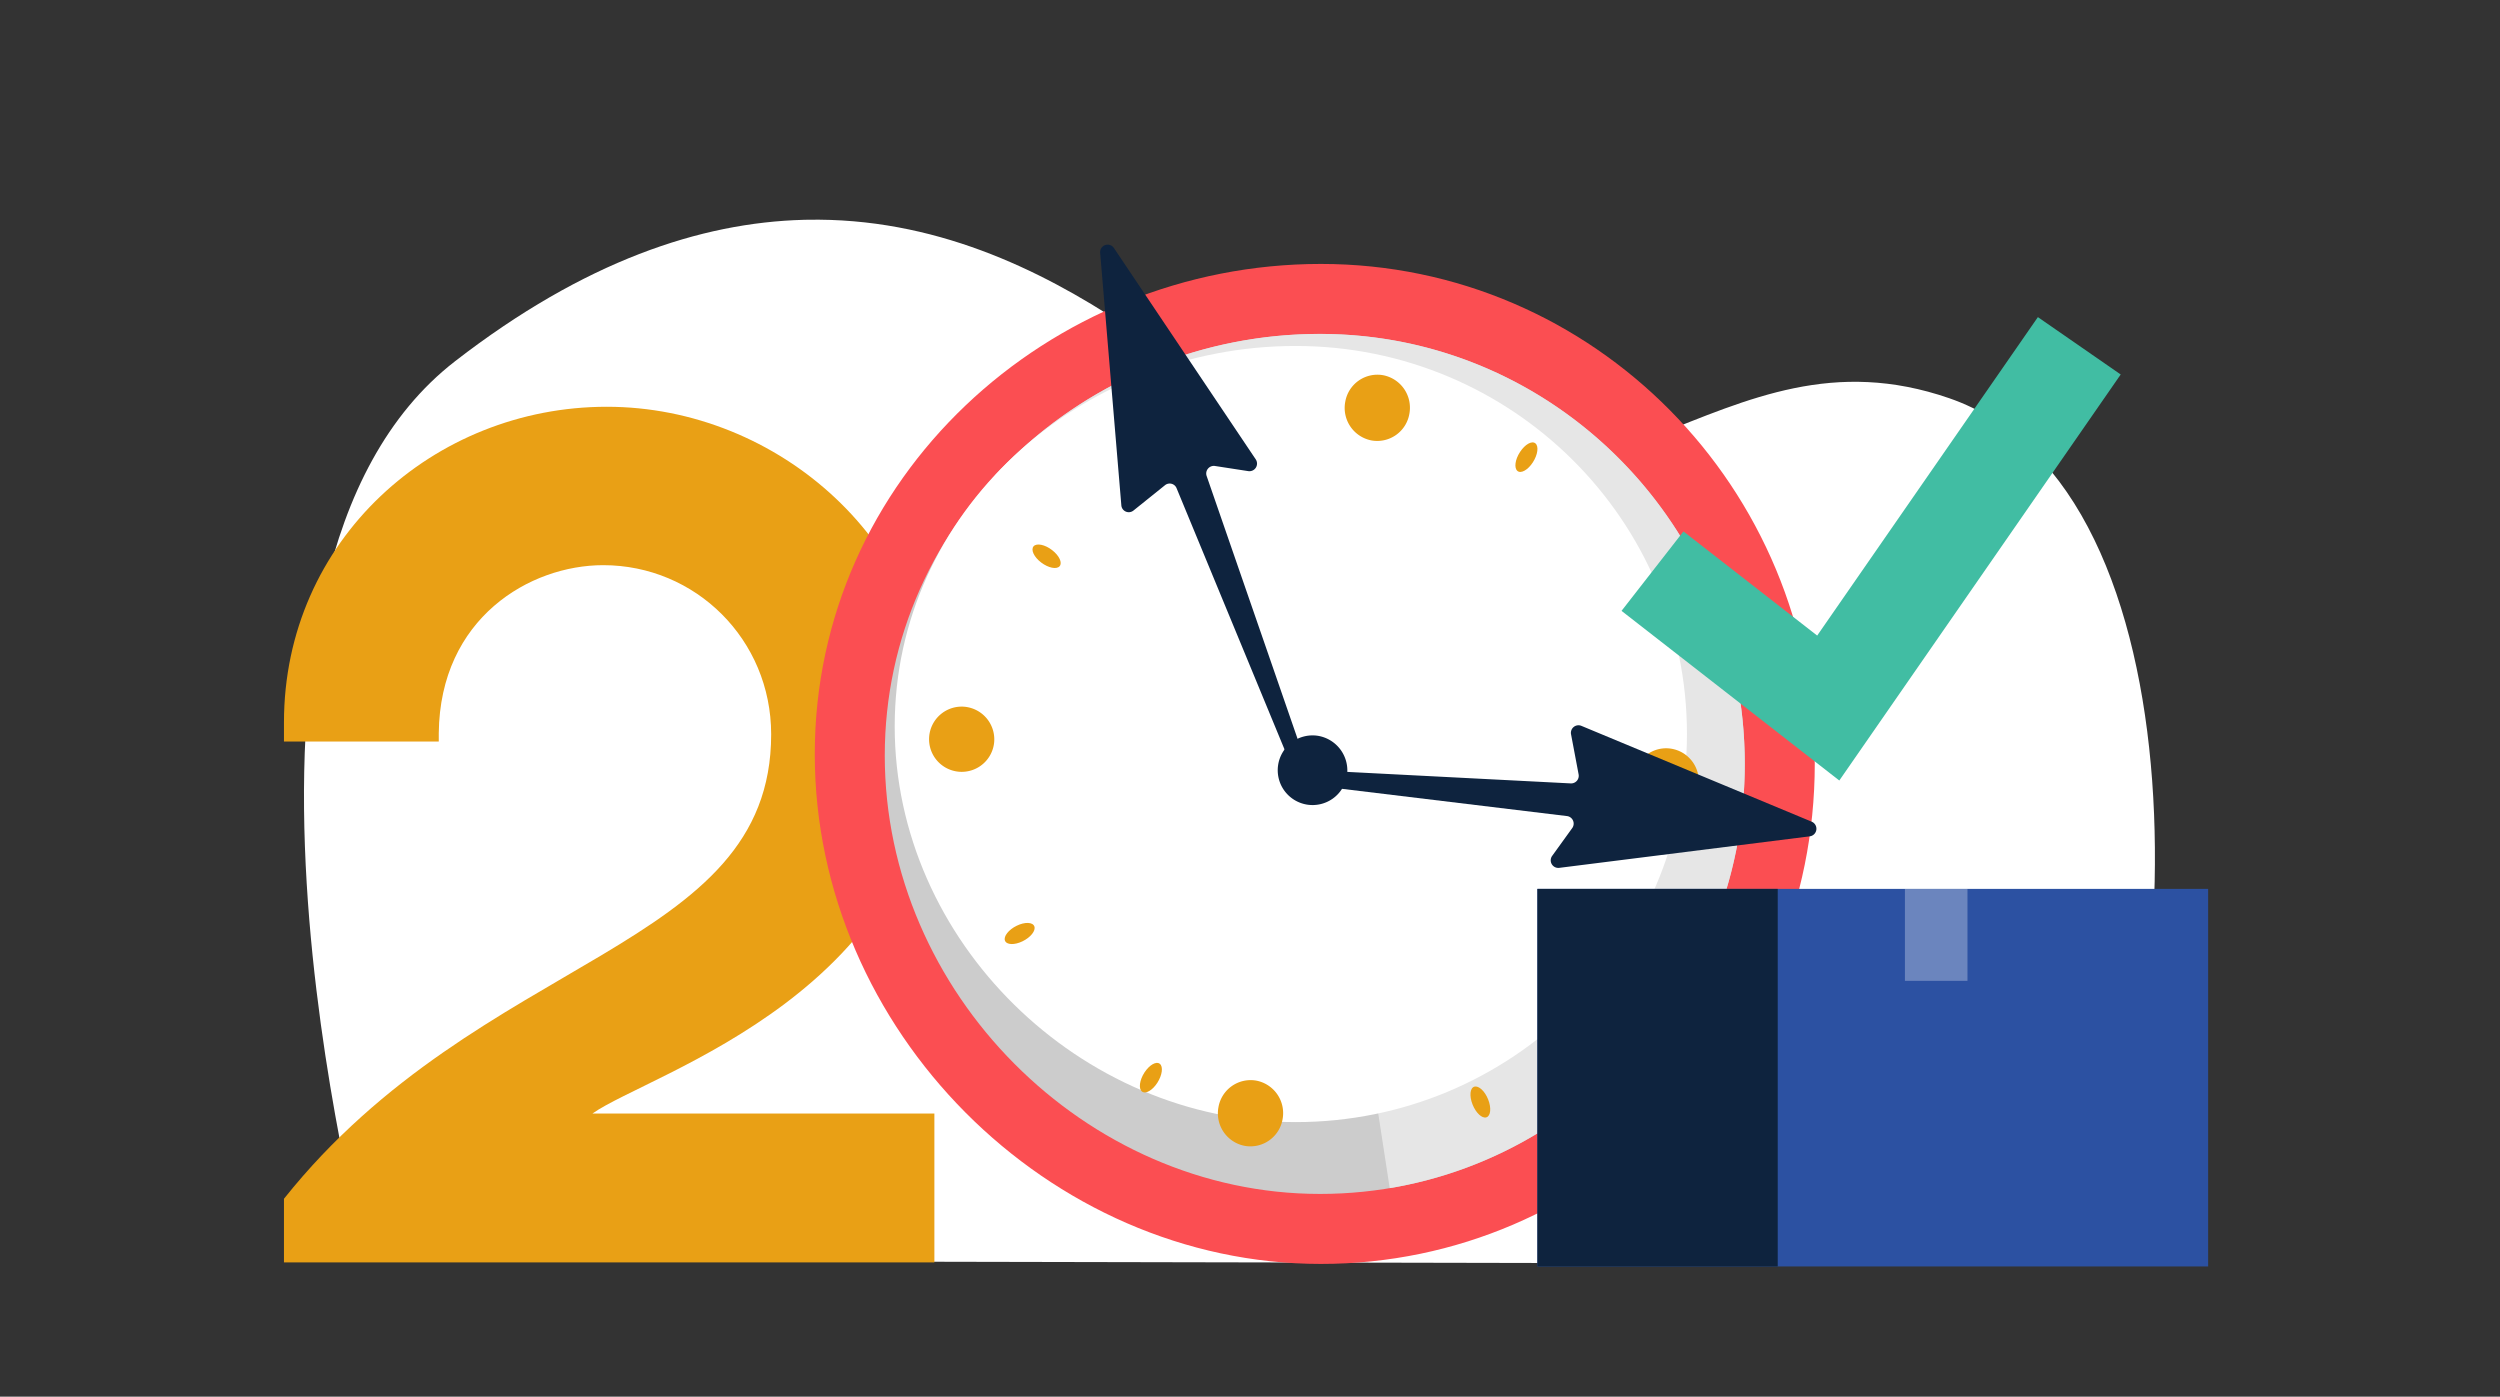 <svg xmlns="http://www.w3.org/2000/svg" viewBox="0 0 1500 838.01"><rect x="0" y="0" width="1500" height="838.01" fill="#333333" stroke="none"/><defs><style>.cls-1,.cls-9{fill:#fff;}.cls-2{fill:#e9a015;}.cls-3{fill:#fb4e52;}.cls-4{fill:#ccc;}.cls-5{fill:#e6e6e6;}.cls-6{fill:#8c3d7c;}.cls-7{fill:#0e233e;}.cls-8{fill:#2c51a2;}.cls-9{opacity:0.3;}.cls-10{fill:#41bda3;}</style></defs><g id="Layer_1" data-name="Layer 1"><path class="cls-1" d="M1242.9,758.46,218.83,756.37c0-11.79-110.92-411.87,54.3-539.7C350.78,156.59,420.46,133.58,482,131.9c.75,0,1.5,0,2.24-.05C636,129,738,255.46,787.78,273c176.39,62.13,243.93-81.62,381.65-34.11C1325,292.54,1314.35,624,1242.9,758.46Z"/><path class="cls-2" d="M560.63,668.14v89.28H170.38V719.26C288.46,570.94,462.7,570.94,462.7,440.62c0-56.88-45.36-101.52-100.79-101.52-43.92,0-97.92,31.68-98.65,100.8v5H170.38V433.42c0-109.44,90-189.36,193.69-189.36,103,0,196.56,82.08,196.56,190.08,0,160.56-170.64,209.52-205.2,234Z"/><path class="cls-3" d="M1088.86,458.36c0,165.69-132.68,300-296.34,300S488.86,618.18,488.86,452.49s140-294.13,303.66-294.13S1088.86,292.68,1088.86,458.36Z"/><path class="cls-4" d="M1046.86,458.36c0,142.49-114.1,258-254.85,258s-261.15-120.56-261.15-263S651.26,200.36,792,200.36,1046.86,315.87,1046.86,458.36Z"/><path class="cls-5" d="M1046.86,458.36c0-142.49-114.1-258-254.85-258a265.72,265.72,0,0,0-194.85,84.73L793.48,450.46l40.35,262.42C954.68,692.68,1046.86,586.43,1046.86,458.36Z"/><path class="cls-1" d="M1012.17,440.42c0,128.6-105.11,232.84-234.77,232.84S536.82,564.46,536.82,435.87,647.73,207.58,777.4,207.58,1012.17,311.83,1012.17,440.42Z"/><path class="cls-6" d="M722.87,258.29c2,5.1,1.49,9.87-1.11,10.66s-6.32-2.7-8.31-7.8-1.49-9.87,1.11-10.66S720.88,253.19,722.87,258.29Z"/><path class="cls-6" d="M981.7,583.43c4.31,3.31,6.32,7.65,4.5,9.7s-6.78,1-11.08-2.28-6.32-7.65-4.5-9.7S977.4,580.12,981.7,583.43Z"/><path class="cls-6" d="M992.86,356.12c4.87-2.36,9.59-2.17,10.54.41s-2.23,6.59-7.1,9-9.59,2.17-10.54-.41S988,358.48,992.86,356.12Z"/><path class="cls-2" d="M596.53,445a19.57,19.57,0,1,1-18.39-21A19.67,19.67,0,0,1,596.53,445Z"/><path class="cls-2" d="M1019.22,470a19.57,19.57,0,1,1-18.4-21A19.68,19.68,0,0,1,1019.22,470Z"/><path class="cls-2" d="M753.82,648.38a19.86,19.86,0,0,1,15.73,23.13,19.59,19.59,0,0,1-22.76,16,19.86,19.86,0,0,1-15.73-23.13A19.59,19.59,0,0,1,753.82,648.38Z"/><path class="cls-2" d="M829.9,225.13a19.86,19.86,0,0,1,15.73,23.13,19.58,19.58,0,0,1-22.76,16,19.86,19.86,0,0,1-15.73-23.13A19.58,19.58,0,0,1,829.9,225.13Z"/><path class="cls-2" d="M892.92,659.74c2,5.1,1.49,9.87-1.11,10.67s-6.32-2.71-8.31-7.8S882,652.74,884.61,652,890.93,654.65,892.92,659.74Z"/><path class="cls-2" d="M631.25,330.05c4.3,3.31,6.32,7.65,4.5,9.7s-6.78,1-11.09-2.28-6.31-7.65-4.5-9.7S627,326.74,631.25,330.05Z"/><path class="cls-2" d="M610.07,555.42c4.87-2.36,9.59-2.18,10.54.41s-2.23,6.59-7.1,8.95-9.59,2.17-10.54-.41S605.2,557.77,610.07,555.42Z"/><path class="cls-2" d="M912,271.21c3-4.59,7.08-6.92,9.22-5.21s1.46,6.81-1.5,11.39-7.09,6.92-9.22,5.21S909,275.79,912,271.21Z"/><path class="cls-2" d="M686.67,643.5c3-4.58,7.08-6.91,9.22-5.21s1.46,6.81-1.5,11.4-7.09,6.92-9.22,5.21S683.71,648.09,686.67,643.5Z"/><path class="cls-7" d="M782.15,453.71,724,285.64a4.57,4.57,0,0,1,5-6.05l20,3.09a4.57,4.57,0,0,0,4.42-7.1L668.31,148.75a4.51,4.51,0,0,0-8.21,3l12.7,151.42a4.47,4.47,0,0,0,7.27,3.16L699,291.12a4.46,4.46,0,0,1,6.94,1.79L773.75,457a4.45,4.45,0,0,0,5.79,2.46h0A4.61,4.61,0,0,0,782.15,453.71Z"/><path class="cls-7" d="M787.76,471.19l152.56,18.47a4.57,4.57,0,0,1,3,7.21l-12,16.63a4.55,4.55,0,0,0,4.16,7.22l150.41-18.92a4.59,4.59,0,0,0,1.19-8.76l-138.3-57.55a4.55,4.55,0,0,0-6.15,5.11l4.53,24a4.57,4.57,0,0,1-4.79,5.44l-153.61-7.91a4.55,4.55,0,0,0-4.85,4.1h0A4.53,4.53,0,0,0,787.76,471.19Z"/><path class="cls-7" d="M808.14,465.66a20.9,20.9,0,1,1-17.41-24.18A21.09,21.09,0,0,1,808.14,465.66Z"/><rect class="cls-8" x="922.44" y="533.33" width="402.45" height="226.54"/><rect class="cls-7" x="922.44" y="533.33" width="144.2" height="226.54"/><rect class="cls-9" x="1134.13" y="542.15" width="55.19" height="37.53" transform="translate(600.8 1722.64) rotate(-90)"/><polygon class="cls-10" points="1103.58 468.31 972.92 366.52 1010.07 318.85 1090.31 381.35 1222.73 190.27 1272.42 224.69 1103.58 468.31"/></g></svg>
